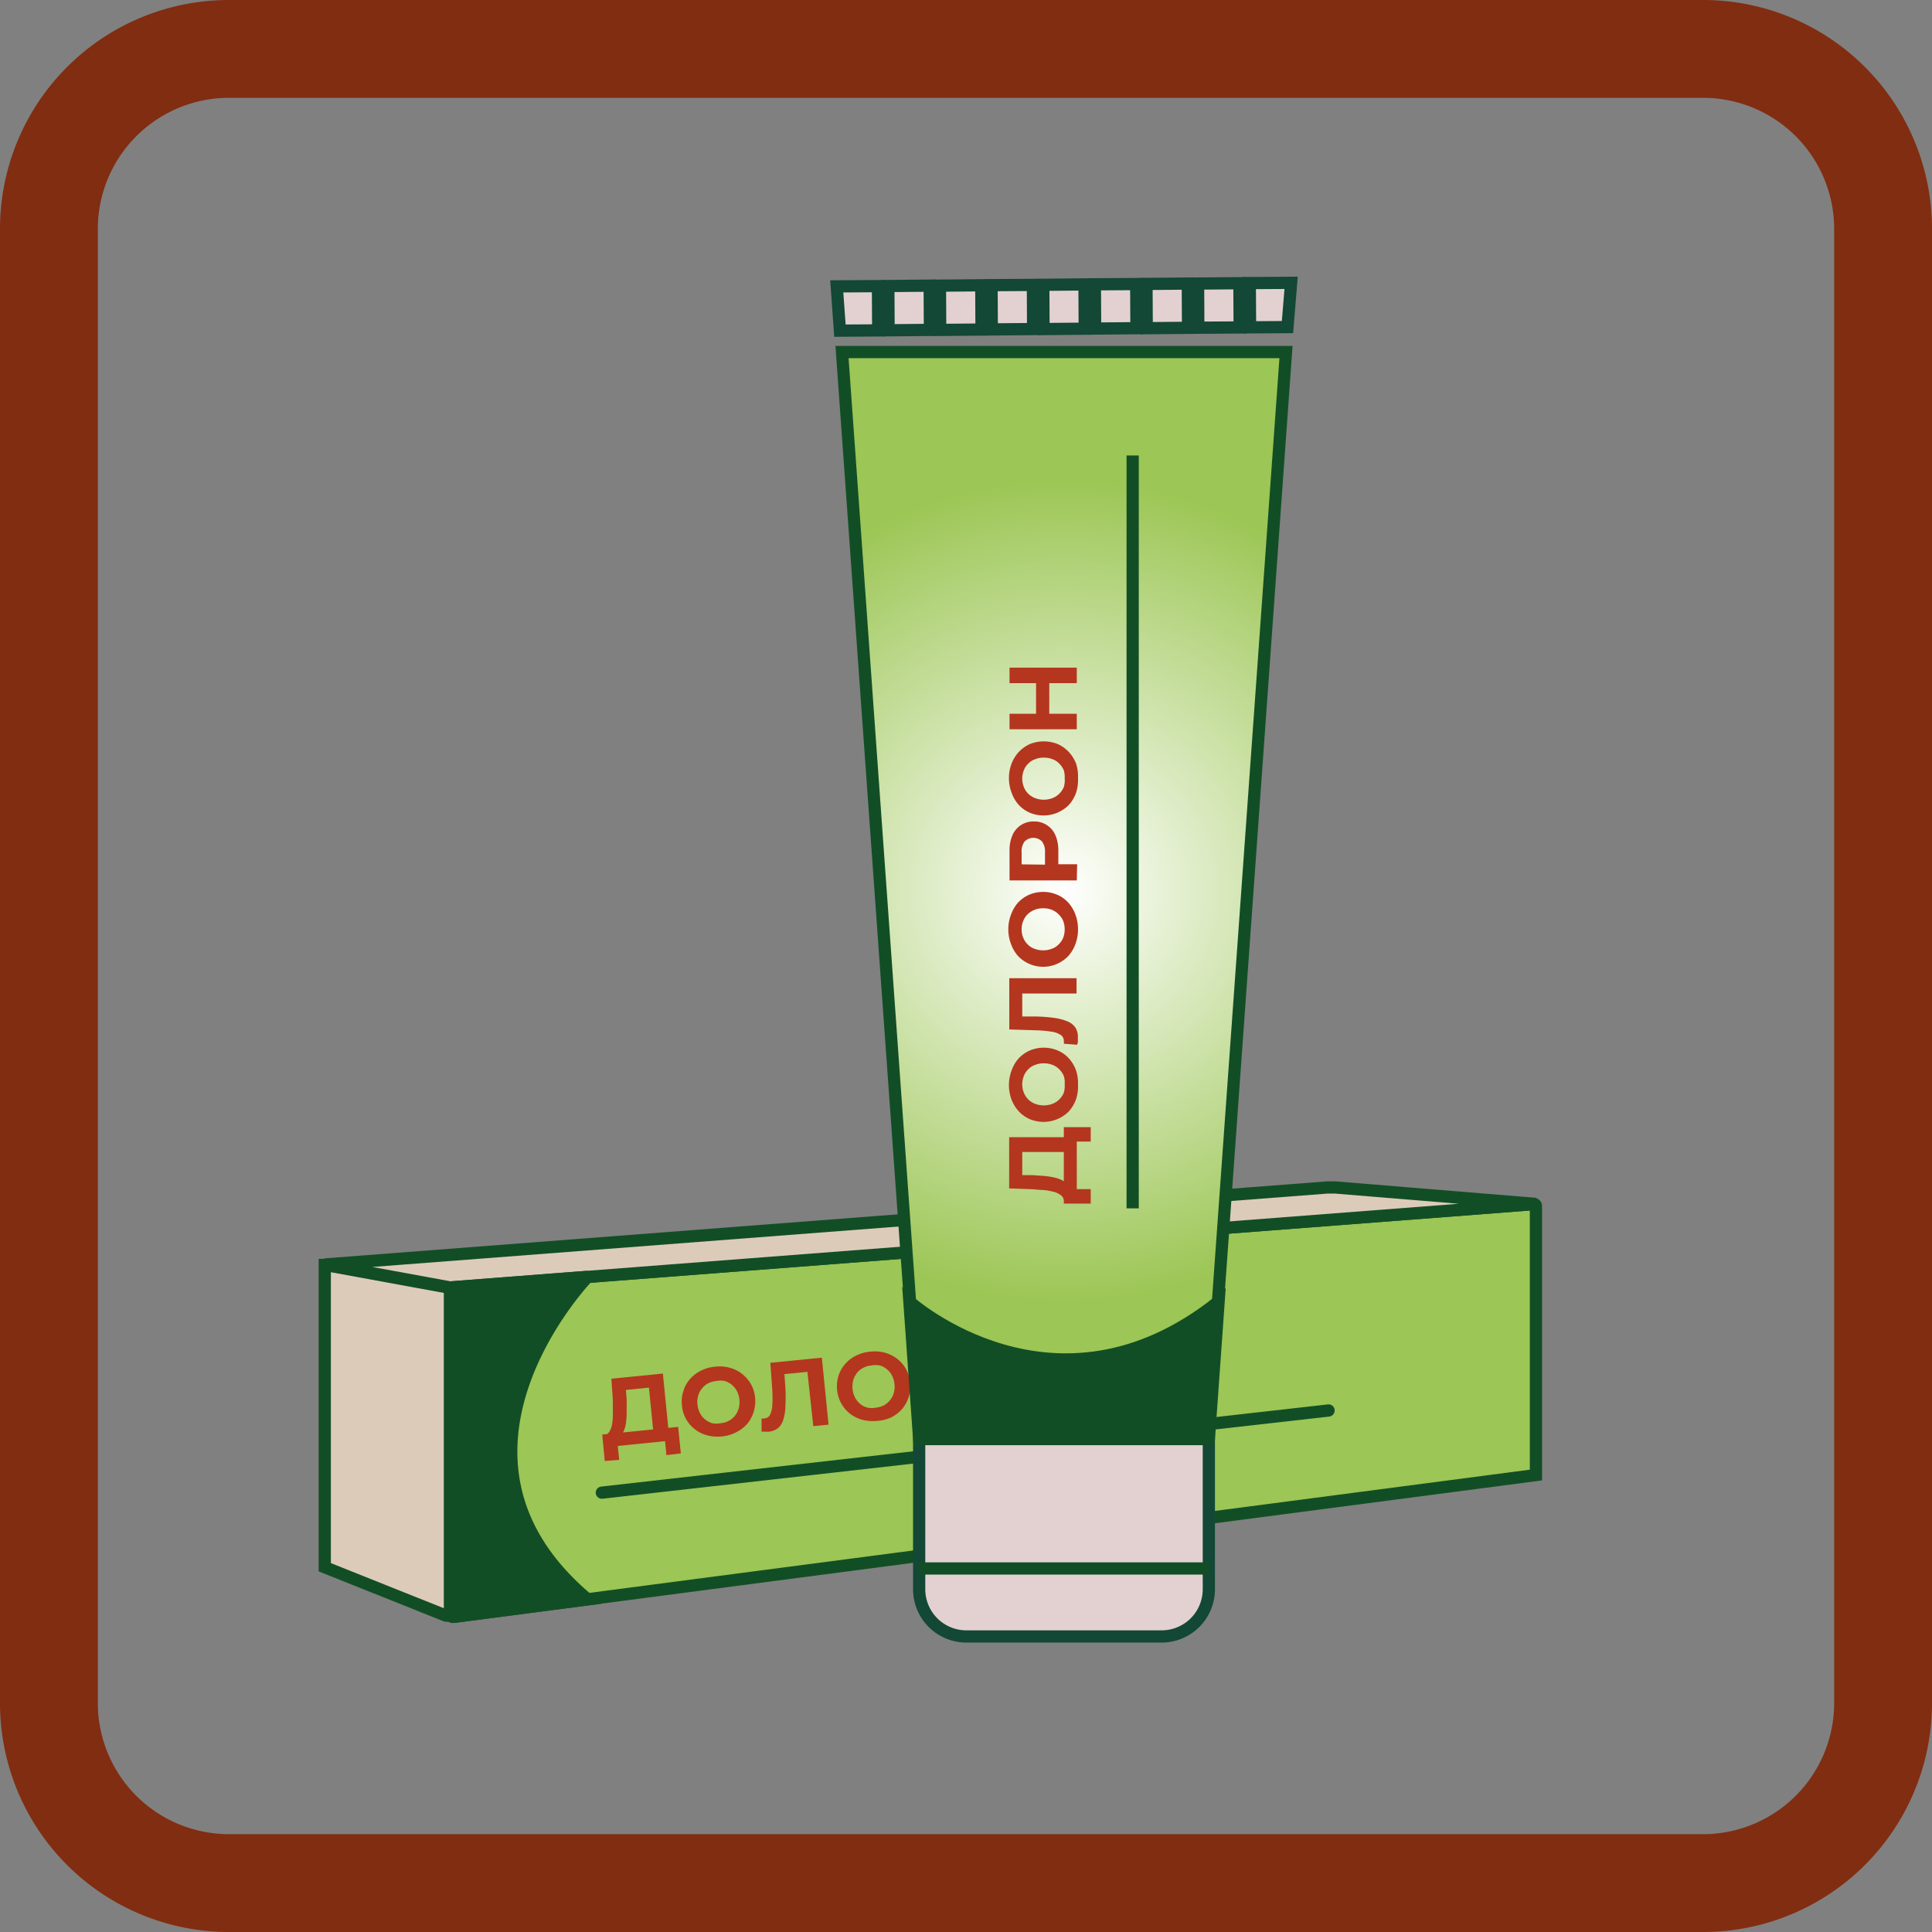 <svg xmlns="http://www.w3.org/2000/svg" xmlns:xlink="http://www.w3.org/1999/xlink" viewBox="0 0 158 158"><rect x="0" y="0" width="158" height="158" fill="#808080" stroke="none"/><defs><style>.cls-1{fill:#812d11;}.cls-2{fill:#9cc655;}.cls-10,.cls-2,.cls-3,.cls-4,.cls-5,.cls-7,.cls-9{stroke:#124e25;}.cls-10,.cls-2,.cls-3,.cls-5,.cls-8,.cls-9{stroke-miterlimit:10;}.cls-3,.cls-4{fill:#ddcbba;}.cls-4{stroke-linecap:square;stroke-linejoin:bevel;}.cls-5{fill:#124e25;}.cls-6{fill:#b4361f;}.cls-10,.cls-7{fill:none;}.cls-7{stroke-linecap:round;stroke-linejoin:round;}.cls-8{fill:#e3d1d1;stroke:#124835;}.cls-9{fill:url(#Безымянный_градиент_36);}</style><radialGradient id="Безымянный_градиент_36" cx="87.02" cy="72.84" r="33.69" gradientUnits="userSpaceOnUse"><stop offset="0" stop-color="#fff"/><stop offset="1" stop-color="#9cc655"/></radialGradient></defs><g id="_19._Долорон" data-name="19. Долорон"><path class="cls-1" d="M139.28,8A10.73,10.73,0,0,1,150,18.72V139.28A10.73,10.73,0,0,1,139.28,150H18.72A10.73,10.73,0,0,1,8,139.28V18.72A10.73,10.73,0,0,1,18.72,8H139.28m0-8H18.72A18.72,18.72,0,0,0,0,18.72V139.28A18.72,18.72,0,0,0,18.72,158H139.28A18.72,18.72,0,0,0,158,139.28V18.72A18.72,18.72,0,0,0,139.28,0Z"/><path class="cls-2" d="M36.81,132V105.29l88.62-6.82a.16.16,0,0,1,.18.16v22L37.06,132.23A.22.22,0,0,1,36.81,132Z"/><path class="cls-3" d="M36.42,132.11l-9.86-3.94V103.45a0,0,0,0,1,.05,0l10.2,1.87v26.55A.28.28,0,0,1,36.42,132.11Z"/><path class="cls-4" d="M125.61,98.46l-16.44-1.35q-.3,0-.6,0l-82,6.3,10.25,1.88Z"/><path class="cls-5" d="M36.81,131.79v-26.5l11.25-.87S34,119,48.06,130.8l-10.78,1.41A.42.42,0,0,1,36.81,131.79Z"/><path class="cls-6" d="M49.46,119.48l-.21-2.16,6.21-.63.22,2.17L54.5,119l-.11-1.14-3.87.39.12,1.14Zm4-2.11-.39-3.89-1.88.19.06.8c0,.34,0,.67,0,1a7,7,0,0,1-.05.84,2.69,2.69,0,0,1-.16.65.85.85,0,0,1-.3.4l-1.37,0a.56.56,0,0,0,.44-.24,1.5,1.5,0,0,0,.24-.61,4.66,4.66,0,0,0,.07-.89c0-.33,0-.7,0-1.09L50,112.75l4.21-.42.49,4.91Z"/><path class="cls-6" d="M59.05,117.47a3.34,3.34,0,0,1-1.23-.09,2.74,2.74,0,0,1-1-.5,2.72,2.72,0,0,1-1.05-1.94,2.74,2.74,0,0,1,.11-1.15,2.54,2.54,0,0,1,.54-1,2.91,2.91,0,0,1,.89-.69,3.18,3.18,0,0,1,1.17-.33,3,3,0,0,1,1.21.09,2.74,2.74,0,0,1,1,.5,2.86,2.86,0,0,1,.72.83,2.72,2.72,0,0,1,.34,1.11,2.91,2.91,0,0,1-.11,1.15,2.88,2.88,0,0,1-.54,1,3,3,0,0,1-.89.68A3.18,3.18,0,0,1,59.05,117.47Zm-.12-1.08a1.7,1.7,0,0,0,.66-.19,1.57,1.57,0,0,0,.51-.41,1.8,1.8,0,0,0,.31-.6,2.11,2.11,0,0,0,.06-.72,1.91,1.91,0,0,0-.2-.7,1.66,1.66,0,0,0-.42-.52,1.71,1.71,0,0,0-.58-.31,1.77,1.77,0,0,0-.69,0,1.8,1.8,0,0,0-.67.19,1.54,1.54,0,0,0-.5.42,1.52,1.52,0,0,0-.31.59,1.71,1.71,0,0,0-.06.72,2,2,0,0,0,.2.7,1.78,1.78,0,0,0,.42.52,1.71,1.71,0,0,0,.58.31A1.74,1.74,0,0,0,58.93,116.39Z"/><path class="cls-6" d="M62.91,117.08a1.5,1.5,0,0,1-.3,0l-.33,0,0-1.08a.59.59,0,0,0,.23,0,.56.56,0,0,0,.47-.31,2,2,0,0,0,.18-.78,9.92,9.92,0,0,0,0-1.21L63,111.45l4.21-.42.55,5.48-1.25.12L66,111.9l.32.26-2.42.24.23-.33.1,1.45a12.12,12.12,0,0,1,0,1.45,3.86,3.86,0,0,1-.16,1.09,1.51,1.51,0,0,1-.42.71A1.42,1.42,0,0,1,62.91,117.08Z"/><path class="cls-6" d="M71.73,116.2a3.51,3.51,0,0,1-1.22-.09,3,3,0,0,1-1-.5,2.74,2.74,0,0,1-.71-.84,2.68,2.68,0,0,1-.34-1.1,2.91,2.91,0,0,1,.11-1.15A2.78,2.78,0,0,1,70,110.87a3.18,3.18,0,0,1,1.16-.33,3.07,3.07,0,0,1,1.22.09,2.9,2.9,0,0,1,1,.5,2.76,2.76,0,0,1,1.05,1.94,2.76,2.76,0,0,1-.11,1.15,2.84,2.84,0,0,1-.54,1,2.91,2.91,0,0,1-.89.69A3.12,3.12,0,0,1,71.73,116.2Zm-.12-1.08a1.8,1.8,0,0,0,.67-.19,1.56,1.56,0,0,0,.5-.42,1.46,1.46,0,0,0,.31-.59,1.71,1.71,0,0,0,.06-.72,1.73,1.73,0,0,0-.2-.7,1.53,1.53,0,0,0-.42-.52,1.51,1.51,0,0,0-.57-.31,1.8,1.8,0,0,0-.7,0,1.59,1.59,0,0,0-.66.19,1.57,1.57,0,0,0-.51.41,1.85,1.85,0,0,0-.31.59,2.19,2.19,0,0,0-.06.73,2.06,2.06,0,0,0,.2.69,1.7,1.7,0,0,0,.42.53,1.53,1.53,0,0,0,.58.3A1.6,1.6,0,0,0,71.61,115.12Z"/><path class="cls-6" d="M75.69,115.71l-.55-5.48,2.37-.24a3.13,3.13,0,0,1,1.29.11,1.85,1.85,0,0,1,1.29,1.64,1.87,1.87,0,0,1-.19,1.09,1.83,1.83,0,0,1-.75.76,3,3,0,0,1-1.24.37l-1.67.17.51-.63.2,2.08Zm1.07-2.07-.62-.55,1.59-.16a1.29,1.29,0,0,0,.85-.33.87.87,0,0,0,.22-.73.9.9,0,0,0-.36-.68,1.36,1.36,0,0,0-.9-.16l-1.59.16.5-.66Z"/><path class="cls-6" d="M84,115a3.51,3.51,0,0,1-1.22-.09,2.74,2.74,0,0,1-1-.5,2.64,2.64,0,0,1-.72-.84,2.84,2.84,0,0,1-.34-1.1,2.91,2.91,0,0,1,.11-1.15,2.84,2.84,0,0,1,.54-1,2.78,2.78,0,0,1,.9-.69,3.18,3.18,0,0,1,1.17-.33,3,3,0,0,1,1.21.09,2.81,2.81,0,0,1,1,.5,2.73,2.73,0,0,1,1.06,1.94,2.74,2.74,0,0,1-.12,1.15,2.66,2.66,0,0,1-.53,1,3,3,0,0,1-.89.69A3.18,3.18,0,0,1,84,115Zm-.11-1.08a1.8,1.8,0,0,0,.66-.19,1.6,1.6,0,0,0,.51-.42,1.75,1.75,0,0,0,.31-.59,1.89,1.89,0,0,0,.05-.72,1.73,1.73,0,0,0-.2-.7,1.5,1.5,0,0,0-.41-.52,1.63,1.63,0,0,0-1.28-.36,1.63,1.63,0,0,0-.66.19,1.57,1.57,0,0,0-.51.41,1.61,1.61,0,0,0-.3.6,1.71,1.71,0,0,0-.06.72,1.78,1.78,0,0,0,.2.7,1.75,1.75,0,0,0,.41.52,1.61,1.61,0,0,0,.58.3A1.63,1.63,0,0,0,83.87,113.89Z"/><path class="cls-6" d="M89.21,114.35l-1.27.13L87.39,109l1.27-.13Zm2.36-2.5-2.68.27L88.78,111l2.68-.27Zm-.42-3.22,1.26-.13L93,114l-1.26.13Z"/><line class="cls-7" x1="49.22" y1="122.07" x2="108.65" y2="115.35"/><path class="cls-8" d="M75.17,116.89H98.86a0,0,0,0,1,0,0V130A3.86,3.86,0,0,1,95,133.83H79A3.86,3.86,0,0,1,75.17,130V116.89A0,0,0,0,1,75.17,116.89Z"/><polygon class="cls-9" points="75.17 116.89 68.86 28.79 105.17 28.79 98.86 116.89 75.17 116.89"/><polygon class="cls-8" points="68.43 23.42 68.69 27.04 71.82 27.02 71.8 23.4 68.43 23.42"/><polygon class="cls-8" points="72.65 23.39 72.67 27.01 76.05 26.98 76.03 23.36 72.65 23.39"/><polygon class="cls-8" points="76.87 23.36 76.89 26.98 80.27 26.95 80.25 23.33 76.87 23.36"/><polygon class="cls-8" points="81.09 23.32 81.11 26.94 84.49 26.91 84.47 23.3 81.09 23.32"/><polygon class="cls-8" points="85.32 23.29 85.34 26.91 88.71 26.88 88.69 23.26 85.32 23.29"/><polygon class="cls-8" points="89.54 23.25 89.56 26.87 92.94 26.84 92.92 23.23 89.54 23.25"/><polygon class="cls-8" points="93.76 23.22 93.78 26.84 97.16 26.81 97.14 23.19 93.76 23.22"/><polygon class="cls-8" points="97.98 23.19 98 26.8 101.38 26.78 101.36 23.16 97.98 23.19"/><polygon class="cls-8" points="105.59 23.13 102.21 23.15 102.23 26.77 105.29 26.75 105.59 23.13"/><line class="cls-10" x1="75.17" y1="128.27" x2="98.86" y2="128.27"/><path class="cls-6" d="M87.5,94.21H83.6V96.1l.8,0,1,.07a6.29,6.29,0,0,1,.83.13,2.71,2.71,0,0,1,.63.22.9.9,0,0,1,.37.35L87,98.25a.59.59,0,0,0-.2-.47,1.65,1.65,0,0,0-.58-.3,5.83,5.83,0,0,0-.88-.16c-.33,0-.7-.06-1.09-.07l-1.72-.06V93H87.5Zm1.7,4.22H87V92.18H89.2v1.18H88.06v3.89H89.2Z"/><path class="cls-6" d="M88.16,88.69A3.38,3.38,0,0,1,88,89.9a3,3,0,0,1-.6,1,2.92,2.92,0,0,1-3.17.63,2.64,2.64,0,0,1-.91-.64,3,3,0,0,1-.59-.95,3.37,3.37,0,0,1-.22-1.2,3.33,3.33,0,0,1,.22-1.2,3,3,0,0,1,.59-1,2.82,2.82,0,0,1,.9-.63,2.94,2.94,0,0,1,2.28,0,2.61,2.61,0,0,1,.9.63,3,3,0,0,1,.6,1A3.31,3.31,0,0,1,88.16,88.69Zm-1.09,0A1.87,1.87,0,0,0,87,88a1.72,1.72,0,0,0-.37-.55,1.59,1.59,0,0,0-.55-.36,1.88,1.88,0,0,0-.72-.13,1.8,1.8,0,0,0-.71.13,1.42,1.42,0,0,0-.56.36,1.46,1.46,0,0,0-.36.55,1.84,1.84,0,0,0,0,1.36,1.59,1.59,0,0,0,.92.91,2,2,0,0,0,1.42,0,1.54,1.54,0,0,0,.56-.36,1.62,1.62,0,0,0,.37-.55A1.87,1.87,0,0,0,87.07,88.7Z"/><path class="cls-6" d="M88.15,84.81c0,.09,0,.19,0,.29s0,.22-.07.34L87,85.36a.85.85,0,0,0,0-.23.57.57,0,0,0-.27-.5,1.77,1.77,0,0,0-.75-.26,9.31,9.31,0,0,0-1.21-.11l-2.23-.07V80h5.5v1.25H83.31l.29-.29v2.43l-.31-.26,1.46,0a13.93,13.93,0,0,1,1.43.11,4.5,4.5,0,0,1,1.07.27,1.45,1.45,0,0,1,.67.49A1.35,1.35,0,0,1,88.15,84.81Z"/><path class="cls-6" d="M88.16,76a3.36,3.36,0,0,1-.21,1.2,3,3,0,0,1-.6,1,2.84,2.84,0,0,1-4.08,0,3,3,0,0,1-.59-1,3.38,3.38,0,0,1,0-2.4,3,3,0,0,1,.59-1,2.82,2.82,0,0,1,.9-.63,2.94,2.94,0,0,1,2.28,0,2.61,2.61,0,0,1,.9.63,3,3,0,0,1,.6,1A3.36,3.36,0,0,1,88.16,76Zm-1.09,0a1.91,1.91,0,0,0-.12-.68,1.68,1.68,0,0,0-.37-.54,1.62,1.62,0,0,0-.55-.37,1.88,1.88,0,0,0-.72-.13,1.8,1.8,0,0,0-.71.13,1.69,1.69,0,0,0-.56.36,1.54,1.54,0,0,0-.36.55,1.72,1.72,0,0,0-.13.68,1.65,1.65,0,0,0,.13.68,1.54,1.54,0,0,0,.36.55,1.42,1.42,0,0,0,.56.36,2,2,0,0,0,1.42,0,1.42,1.42,0,0,0,.56-.36,1.58,1.58,0,0,0,.37-.54A1.92,1.92,0,0,0,87.07,76Z"/><path class="cls-6" d="M88.06,72h-5.5V69.58a3.11,3.11,0,0,1,.24-1.28,1.85,1.85,0,0,1,1.76-1.12,1.88,1.88,0,0,1,1.06.3,1.86,1.86,0,0,1,.69.82,3.11,3.11,0,0,1,.24,1.28v1.67L86,70.68h2.09Zm-2-1.28-.6.57v-1.6a1.34,1.34,0,0,0-.25-.88,1,1,0,0,0-1.41,0,1.28,1.28,0,0,0-.25.88v1.6L83,70.68Z"/><path class="cls-6" d="M88.16,63.63A3.38,3.38,0,0,1,88,64.84a3,3,0,0,1-.6,1,2.92,2.92,0,0,1-3.17.63,2.64,2.64,0,0,1-.91-.64,2.92,2.92,0,0,1-.59-1,3.36,3.36,0,0,1,0-2.39,3,3,0,0,1,.59-.95,3,3,0,0,1,.9-.64,3.06,3.06,0,0,1,2.28,0,2.78,2.78,0,0,1,.9.64,3,3,0,0,1,.6.95A3.27,3.27,0,0,1,88.16,63.63Zm-1.09,0A1.87,1.87,0,0,0,87,63a1.72,1.72,0,0,0-.37-.55,1.46,1.46,0,0,0-.55-.36,1.88,1.88,0,0,0-.72-.13,1.8,1.8,0,0,0-.71.13,1.42,1.42,0,0,0-.56.36,1.51,1.51,0,0,0-.36.54,1.87,1.87,0,0,0,0,1.37,1.54,1.54,0,0,0,.36.55,1.69,1.69,0,0,0,.56.36,2,2,0,0,0,1.42,0,1.69,1.69,0,0,0,.56-.36,1.72,1.72,0,0,0,.37-.55A1.91,1.91,0,0,0,87.07,63.64Z"/><path class="cls-6" d="M82.56,55.87V54.6h5.5v1.27Zm5.5,2.5v1.27h-5.5V58.37Zm-2.25-2.6v2.69H84.73V55.77Z"/><line class="cls-10" x1="92.63" y1="98.82" x2="92.63" y2="37.25"/><path class="cls-5" d="M98.86,117.69H75.17l-.8-11.25s11.92,10.66,25.29,0Z"/></g></svg>